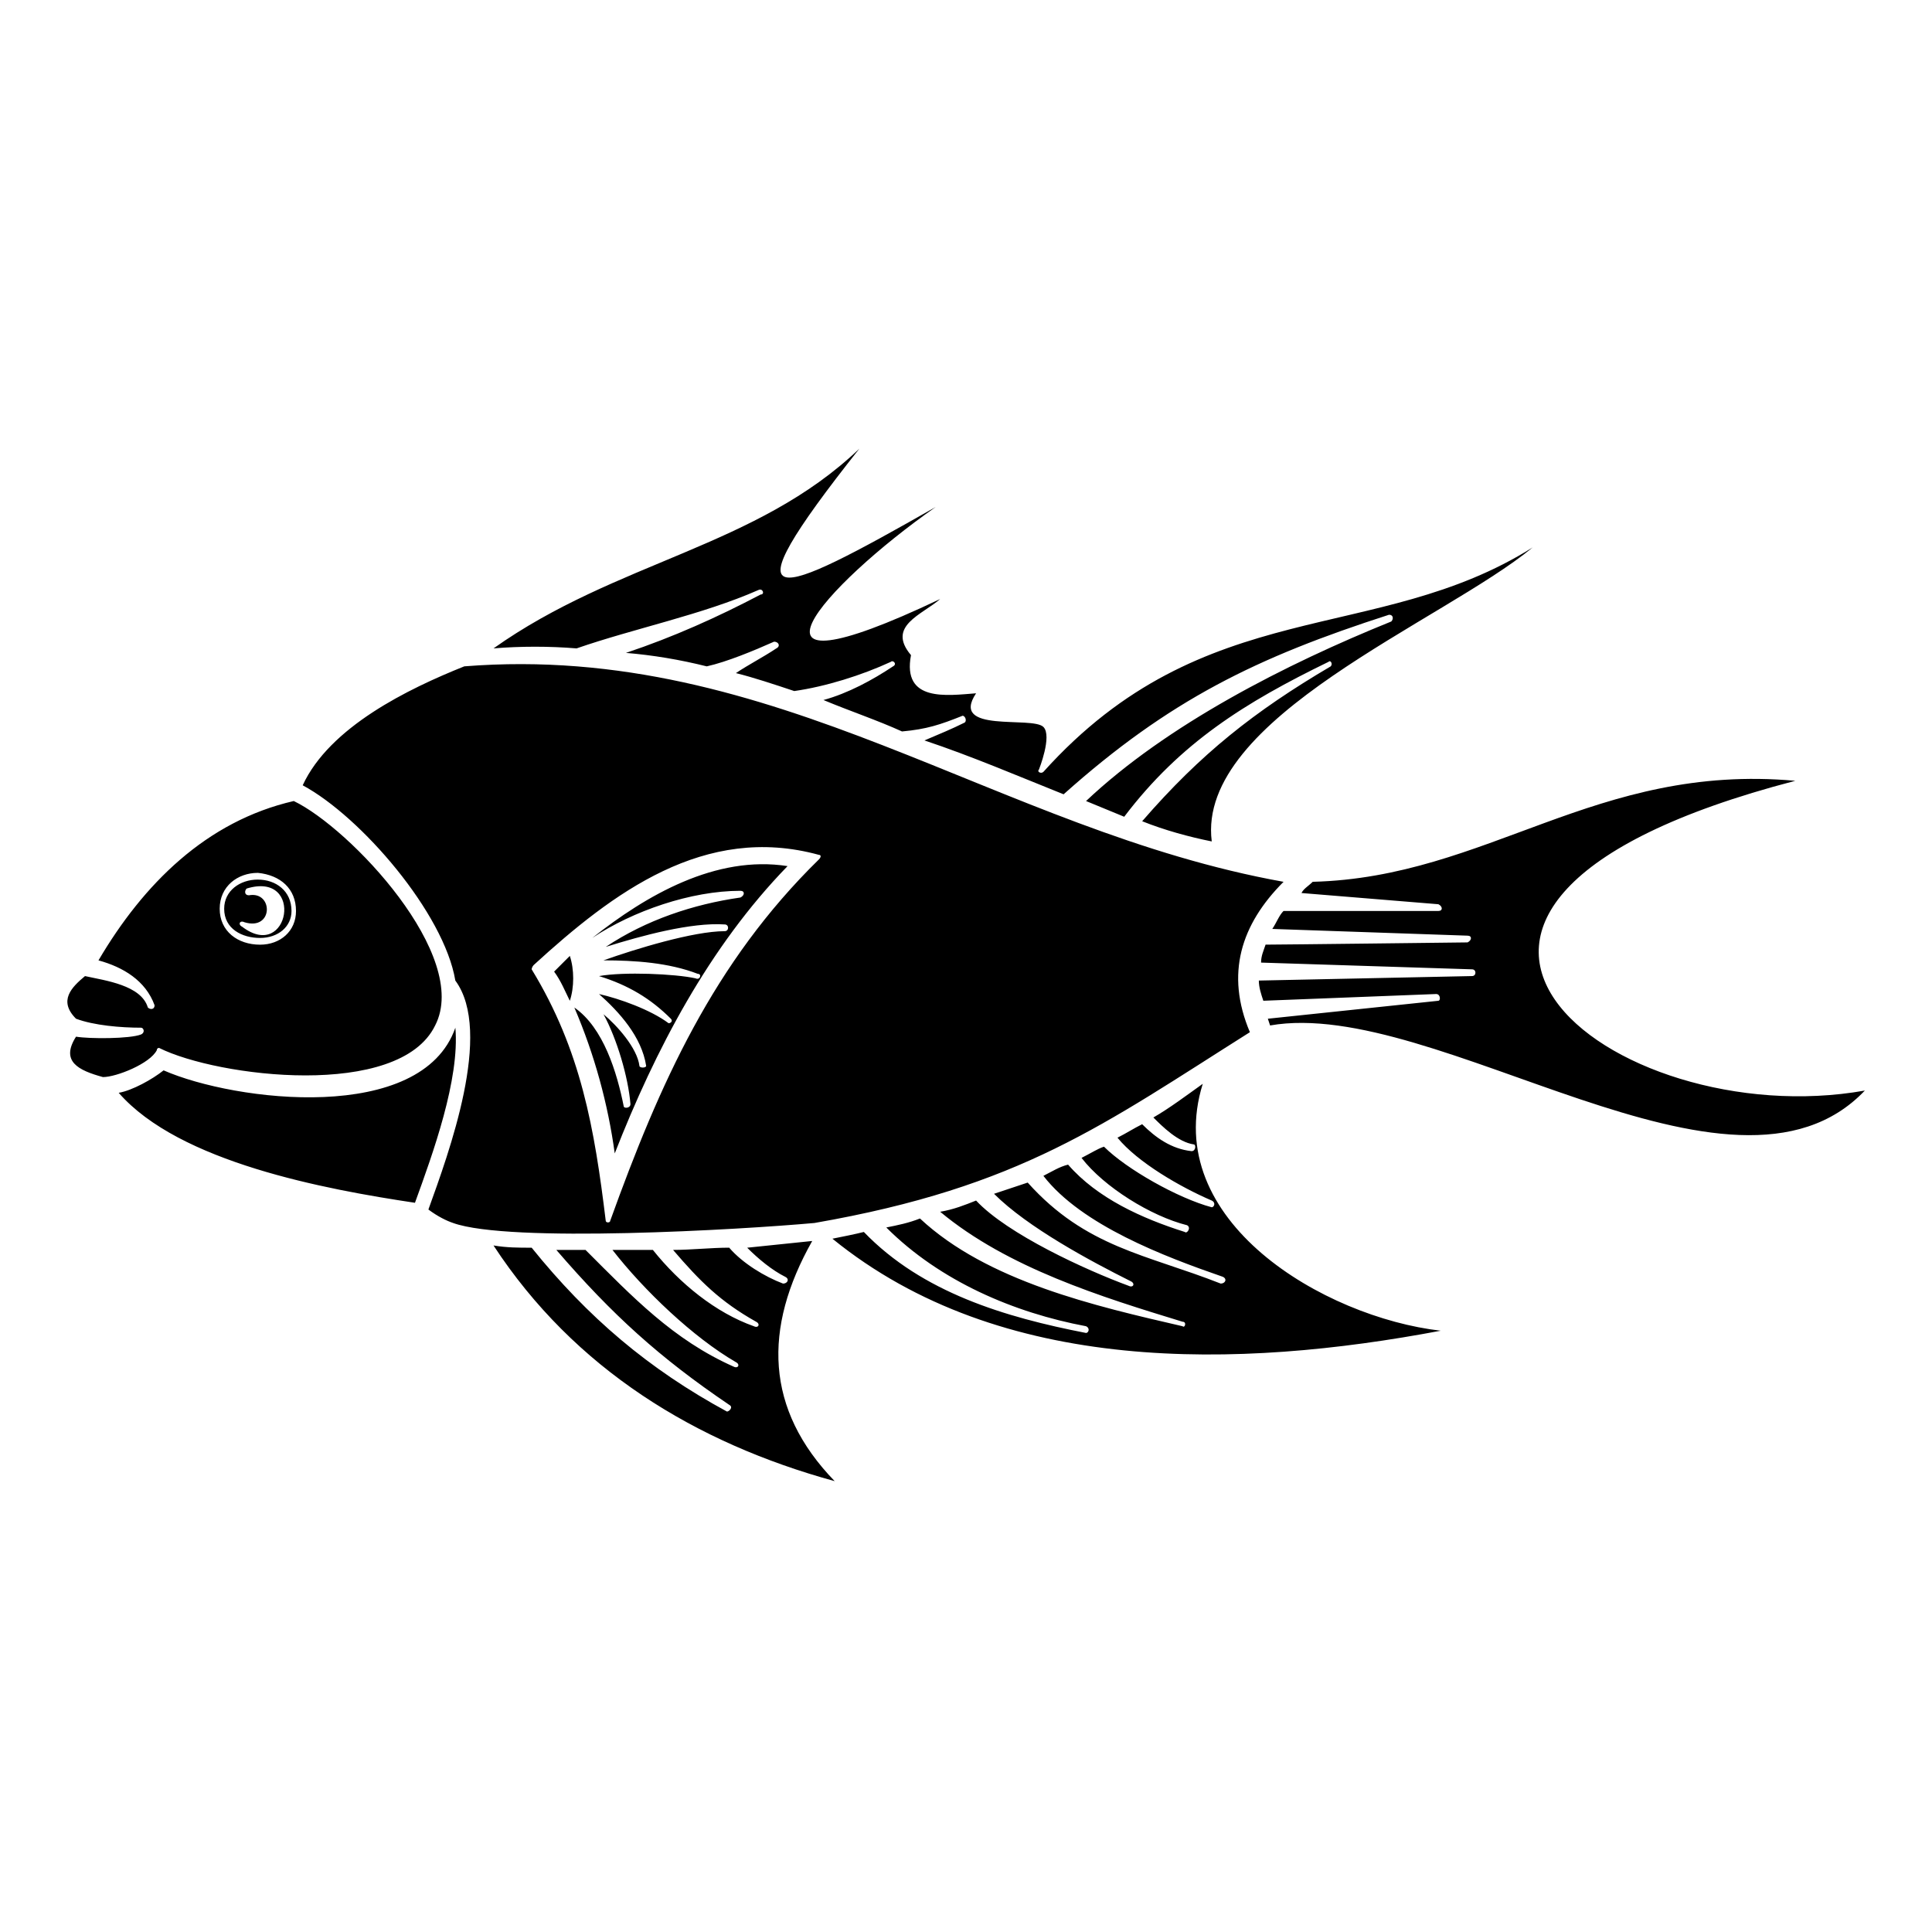 <?xml version="1.0" encoding="UTF-8"?>
<!-- Uploaded to: ICON Repo, www.iconrepo.com, Generator: ICON Repo Mixer Tools -->
<svg fill="#000000" width="800px" height="800px" version="1.1" viewBox="144 144 512 512" xmlns="http://www.w3.org/2000/svg">
 <path d="m253.97 462.75c4.758-13.086 11.895-32.715 10.707-46.395-8.922 25.578-58.293 19.629-77.324 11.301-2.973 2.379-8.328 5.352-11.895 5.949 16.059 18.438 54.723 25.578 78.516 29.145zm271.83 33.906c-53.535 10.113-116.59 11.895-161.2-24.387 2.973-0.594 5.949-1.191 8.328-1.785 15.465 16.059 37.473 22.602 58.887 26.766 0.594 0 1.191-1.191 0-1.785-19.035-3.57-38.664-11.895-52.938-26.172 2.973-0.594 5.949-1.191 8.922-2.379 17.844 16.656 46.395 23.199 69.594 28.551 0.594 0.594 1.191-1.191 0-1.191-21.414-6.543-46.395-14.277-64.238-29.145 3.57-0.594 6.543-1.785 9.516-2.973 8.328 8.922 29.145 18.438 40.449 22.602 1.191 0.594 1.785-0.594 0.594-1.191-10.707-5.352-27.363-14.277-36.285-23.199l8.922-2.973c15.465 17.25 31.523 19.035 51.152 26.766 1.191 0 1.785-1.191 0.594-1.785-15.465-5.352-37.473-13.68-47.586-26.766 2.379-1.191 4.164-2.379 6.543-2.973 7.734 8.922 19.629 14.277 30.93 17.844 0.594 0.594 1.785-1.191 0.594-1.785-9.516-2.379-22.008-10.113-27.957-17.844 2.379-1.191 4.164-2.379 5.949-2.973 5.949 5.949 19.629 13.68 28.551 16.059 0.594 0 1.191-1.191 0-1.785-8.328-3.57-19.629-10.113-24.98-16.656 2.379-1.191 4.164-2.379 6.543-3.57 3.57 3.57 7.734 6.543 13.086 7.137 1.191 0 1.191-1.785 0.594-1.785-4.164-0.594-8.328-4.758-10.707-7.137 4.164-2.379 8.922-5.949 13.086-8.922-11.301 36.285 32.121 61.859 63.051 65.43zm-185.58-114.8c1.191-0.594 1.191-1.785 0-1.785-13.086 0-28.551 5.352-39.258 12.492 14.277-11.301 32.715-22.008 51.75-19.035-20.82 21.414-35.094 48.773-45.801 76.137-1.785-13.086-5.352-26.172-10.707-38.664 7.734 5.352 11.301 17.25 13.086 26.172 0 0.594 1.785 0.594 1.785-0.594-0.594-7.137-3.57-17.25-7.137-23.793 3.57 2.973 8.922 8.922 9.516 13.68 0 0.594 1.785 0.594 1.785 0-1.191-7.734-7.137-14.277-12.492-19.035 5.352 1.191 13.68 4.164 18.438 7.734 0.594 0 1.191-0.594 0.594-1.191-5.352-5.352-11.301-8.922-19.035-11.301 6.543-1.191 20.223-0.594 25.578 0.594 1.191 0.594 1.785-1.191 0.594-1.191-7.734-2.973-16.656-3.57-24.98-3.57 8.328-2.973 23.793-7.734 32.121-7.734 1.191 0 1.191-1.785 0-1.785-8.922-0.594-22.008 2.973-31.523 5.949 10.707-7.137 23.199-11.301 35.688-13.086zm-127.89-4.758c-4.758 0-8.922 2.973-8.922 7.734 0 5.352 4.758 7.734 9.516 7.734 4.758 0 8.328-2.973 8.328-7.137 0-5.352-4.164-8.328-8.922-8.328zm-4.164 12.492c-1.191-0.594-0.594-1.785 0.594-1.191 7.734 2.379 7.734-8.328 1.191-7.137-1.191 0-1.191-1.191-0.594-1.785 15.465-4.758 11.301 19.629-1.191 10.113zm86.844 7.734c-1.191 1.191-2.973 2.973-4.164 4.164 1.785 2.379 2.973 5.352 4.164 7.734 1.191-3.57 1.191-8.328 0-11.895zm-73.164-41.043c-23.199 5.352-39.852 22.008-51.75 42.23 6.543 1.785 12.492 5.352 14.871 11.895 0 1.191-1.191 1.191-1.785 0.594-1.785-5.949-11.301-7.137-16.656-8.328-3.57 2.973-7.137 6.543-2.379 11.301 4.758 1.785 11.895 2.379 17.25 2.379 0.594 0 1.191 1.191 0 1.785-2.973 1.191-13.68 1.191-17.25 0.594-4.164 6.543 0.594 8.922 7.137 10.707 3.57 0 12.492-3.57 14.277-7.137 0-0.594 0.594-0.594 0.594-0.594 15.465 7.734 63.645 13.68 73.164-5.949 9.516-18.438-22.602-52.344-37.473-59.48zm-9.516 19.035c5.949 0.594 10.113 4.164 10.113 10.113 0 5.352-4.164 8.922-9.516 8.922-5.949 0-10.707-3.57-10.707-9.516 0-5.949 4.758-9.516 10.113-9.516zm229.6-14.871c14.871-19.629 32.121-30.336 54.129-41.043 0.594-0.594 1.191 0.594 0.594 1.191-20.223 11.895-34.5 23.199-49.965 41.043 5.949 2.379 12.492 4.164 18.438 5.352-4.164-32.715 61.266-58.293 85.059-77.922-41.637 26.172-86.844 11.895-129.67 59.48-0.594 0.594-1.785 0-1.191-0.594 0 0 3.57-8.922 1.191-11.301-2.973-2.973-24.98 1.785-17.844-8.922-7.734 0.594-19.629 2.379-17.25-10.113-6.543-7.734 2.973-10.707 7.734-14.871-58.887 27.957-30.93-3.57-1.191-24.387-42.828 24.387-56.508 30.336-20.223-15.465-27.363 26.172-64.238 29.742-96.957 52.938 7.137-0.594 14.871-0.594 22.008 0 15.465-5.352 33.309-8.922 48.18-15.465 1.191-0.594 1.785 1.191 0.594 1.191-11.301 5.949-23.199 11.301-35.688 15.465 7.137 0.594 14.277 1.785 21.414 3.57 5.352-1.191 12.492-4.164 17.844-6.543 1.191 0 1.785 1.191 0.594 1.785-3.57 2.379-7.137 4.164-10.707 6.543 4.758 1.191 10.113 2.973 15.465 4.758 8.328-1.191 17.844-4.164 25.578-7.734 0.594-0.594 1.785 0.594 0.594 1.191-5.352 3.57-11.895 7.137-18.438 8.922 7.137 2.973 14.277 5.352 20.82 8.328 6.543-0.594 10.113-1.785 16.059-4.164 0.594 0 1.191 1.191 0.594 1.785-3.57 1.785-6.543 2.973-10.707 4.758 12.492 4.164 24.98 9.516 36.879 14.277 27.957-24.98 51.152-36.285 86.25-47.586 1.191 0 1.191 1.191 0.594 1.785-27.957 11.301-59.48 27.363-80.895 47.586l10.113 4.164zm-99.93 114.2c2.973 2.973 6.543 5.949 10.113 7.734 1.191 0.594 0.594 1.785-0.594 1.785-4.758-1.785-10.707-5.352-14.277-9.516-4.758 0-10.113 0.594-14.871 0.594 7.137 8.328 12.492 13.68 22.008 19.035 1.191 0.594 0.594 1.785-0.594 1.191-10.113-3.57-19.629-11.301-26.766-20.223h-10.707c8.328 10.707 21.414 23.199 32.715 29.742 1.191 0.594 0.594 1.785-0.594 1.191-16.059-7.137-26.766-18.438-39.258-30.93h-7.734c14.871 17.25 27.363 28.551 45.801 41.043 1.191 0.594 0 1.785-0.594 1.785-20.82-11.301-36.879-24.98-51.75-43.422-3.57 0-6.543 0-10.113-0.594 21.414 32.715 53.535 52.344 90.41 62.457-18.438-19.035-19.035-40.449-5.949-63.645-5.949 0.594-11.301 1.191-17.25 1.785zm183.2-65.43-45.207 4.758 0.594 1.785c44.016-7.734 122.53 54.129 157.62 17.25-66.621 11.895-146.32-48.773-18.438-82.086-52.938-4.758-81.488 25.578-127.89 26.766-1.191 1.191-2.379 1.785-2.973 2.973l36.285 2.973c1.191 0.594 1.191 1.785 0 1.785h-41.043c-1.191 1.191-1.785 2.973-2.973 4.758 17.25 0.594 34.5 1.191 51.75 1.785 1.191 0 1.191 1.191 0 1.785 0 0-49.371 0.594-53.535 0.594-0.594 1.785-1.191 2.973-1.191 4.758l55.914 1.785c1.191 0 1.191 1.785 0 1.785l-56.508 1.191c0 1.785 0.594 3.57 1.191 5.352l45.801-1.785c1.191 0 1.191 1.785 0.594 1.785zm-49.965 8.328c-6.543-15.465-2.379-28.551 8.922-39.852-76.137-13.68-134.43-63.645-217.11-57.102-14.871 5.949-35.688 16.059-42.828 31.523 15.465 8.328 37.473 33.906 40.449 51.75 10.113 13.68-1.785 45.801-7.137 60.672 2.379 1.785 4.758 2.973 6.543 3.57 14.871 5.352 76.137 1.785 95.766 0 54.723-9.516 76.73-26.172 115.39-50.559zm-170.71 49.965c-2.973-24.387-6.543-45.207-19.629-66.621 0 0 0-0.594 0.594-1.191 20.82-19.035 45.207-37.473 75.543-29.145 0.594 0 0.594 0.594 0 1.191-27.957 27.363-42.23 59.48-55.316 95.766 0 0.594-1.191 0.594-1.191 0z"/>
</svg>